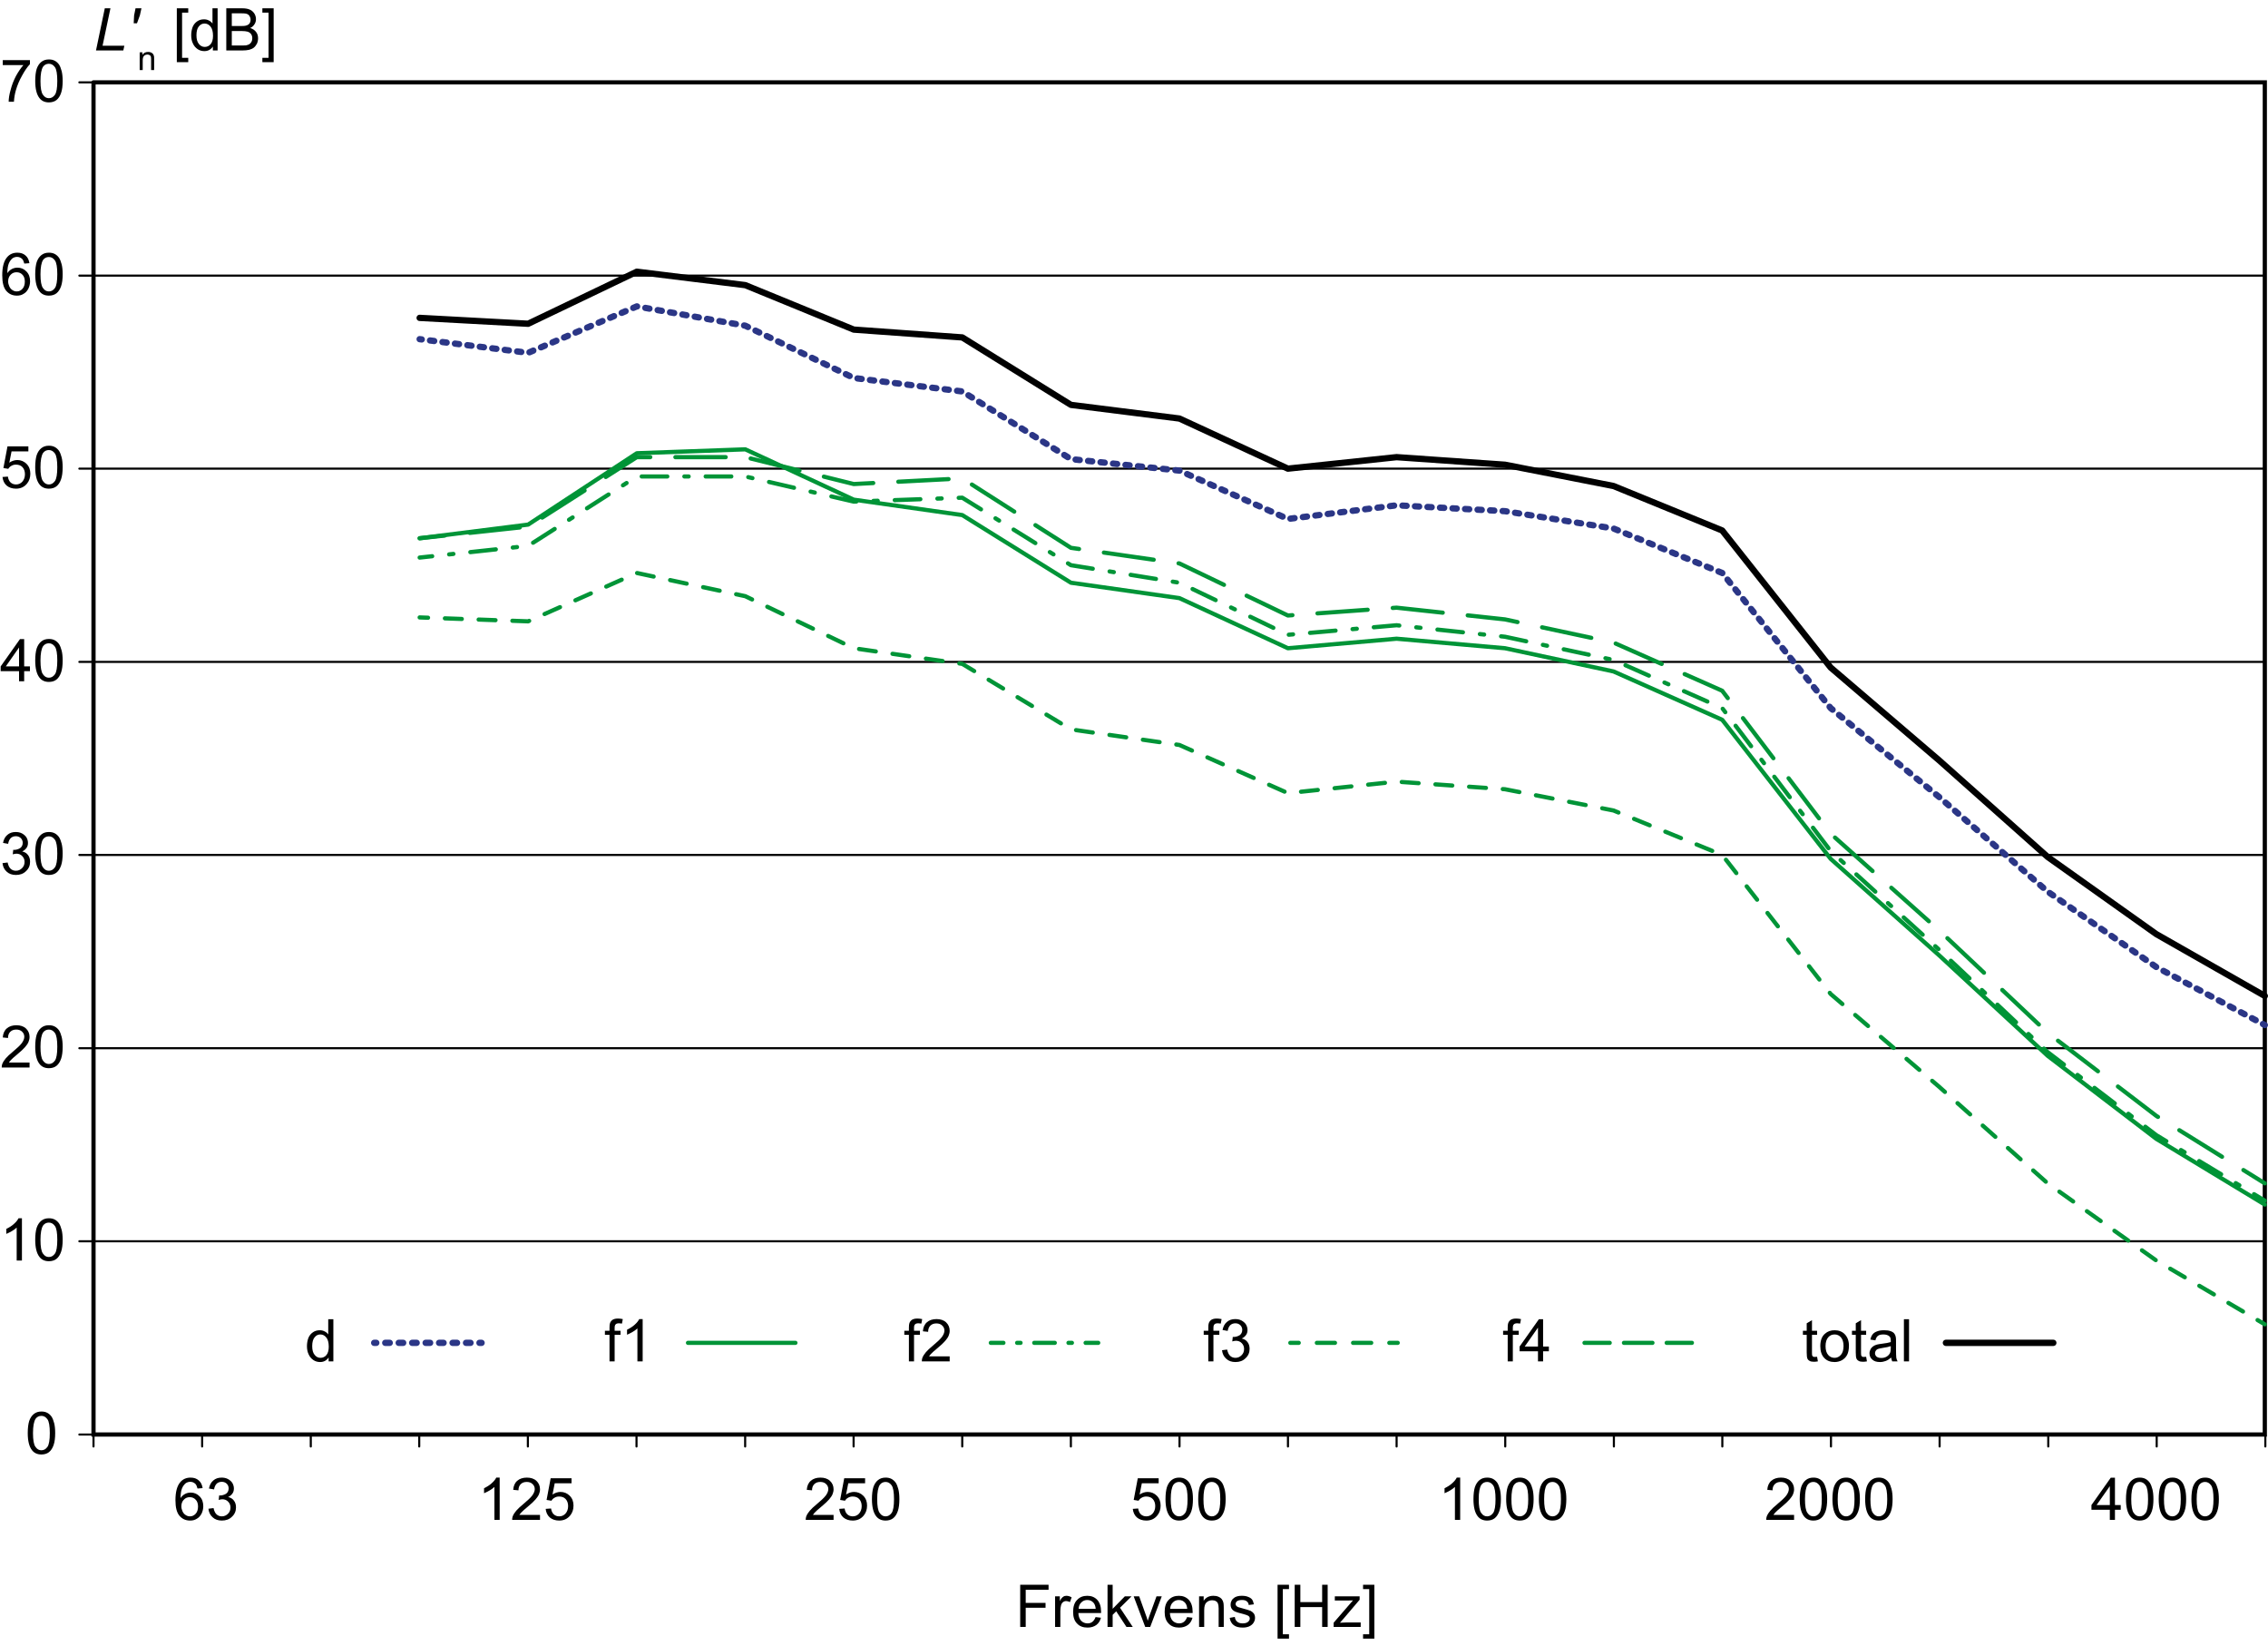 <?xml version="1.0" encoding="UTF-8"?>
<svg xmlns="http://www.w3.org/2000/svg" xmlns:xlink="http://www.w3.org/1999/xlink" width="269.84pt" height="195.8pt" viewBox="0 0 269.84 195.8" version="1.1">
<defs>
<g>
<symbol overflow="visible" id="glyph0-0">
<path style="stroke:none;" d="M 4.375 0 L 4.375 -4.375 L 0.875 -4.375 L 0.875 0 Z M 0.984 -4.266 L 4.266 -4.266 L 4.266 -0.109 L 0.984 -0.109 Z M 0.984 -4.266 "/>
</symbol>
<symbol overflow="visible" id="glyph0-1">
<path style="stroke:none;" d="M 0.797 -0.438 C 1.062 -0.094 1.438 0.078 1.922 0.078 C 2.281 0.078 2.594 -0.016 2.828 -0.203 C 3.078 -0.406 3.25 -0.688 3.375 -1.047 C 3.5 -1.406 3.562 -1.891 3.562 -2.469 C 3.562 -2.969 3.516 -3.359 3.438 -3.656 C 3.359 -3.953 3.266 -4.203 3.141 -4.406 C 3 -4.609 2.828 -4.766 2.625 -4.875 C 2.422 -4.984 2.188 -5.031 1.922 -5.031 C 1.562 -5.031 1.266 -4.938 1.016 -4.734 C 0.781 -4.547 0.594 -4.266 0.469 -3.906 C 0.359 -3.547 0.297 -3.062 0.297 -2.469 C 0.297 -1.531 0.469 -0.859 0.797 -0.438 Z M 1.234 -4.172 C 1.406 -4.406 1.641 -4.516 1.922 -4.516 C 2.203 -4.516 2.438 -4.391 2.641 -4.109 C 2.828 -3.844 2.922 -3.297 2.922 -2.469 C 2.922 -1.641 2.828 -1.094 2.641 -0.828 C 2.438 -0.547 2.203 -0.422 1.922 -0.422 C 1.641 -0.422 1.406 -0.547 1.219 -0.828 C 1.016 -1.094 0.922 -1.641 0.922 -2.469 C 0.922 -3.297 1.031 -3.859 1.234 -4.172 Z M 1.234 -4.172 "/>
</symbol>
<symbol overflow="visible" id="glyph0-2">
<path style="stroke:none;" d="M 2.609 -5.031 L 2.203 -5.031 C 2.094 -4.812 1.922 -4.594 1.656 -4.359 C 1.406 -4.125 1.094 -3.938 0.75 -3.766 L 0.75 -3.172 C 0.938 -3.25 1.156 -3.359 1.406 -3.5 C 1.641 -3.641 1.844 -3.781 1.984 -3.922 L 1.984 0 L 2.609 0 Z M 2.609 -5.031 "/>
</symbol>
<symbol overflow="visible" id="glyph0-3">
<path style="stroke:none;" d="M 1.062 -0.594 C 1.125 -0.703 1.219 -0.812 1.328 -0.922 C 1.422 -1.031 1.672 -1.25 2.031 -1.547 C 2.484 -1.922 2.797 -2.219 2.984 -2.438 C 3.172 -2.656 3.312 -2.859 3.391 -3.047 C 3.469 -3.234 3.516 -3.438 3.516 -3.641 C 3.516 -4.031 3.375 -4.375 3.094 -4.641 C 2.812 -4.906 2.422 -5.031 1.953 -5.031 C 1.484 -5.031 1.094 -4.906 0.812 -4.656 C 0.531 -4.422 0.359 -4.047 0.328 -3.578 L 0.953 -3.516 C 0.953 -3.844 1.047 -4.078 1.219 -4.25 C 1.406 -4.438 1.641 -4.516 1.938 -4.516 C 2.219 -4.516 2.453 -4.438 2.625 -4.266 C 2.797 -4.109 2.891 -3.906 2.891 -3.656 C 2.891 -3.422 2.781 -3.172 2.594 -2.906 C 2.406 -2.656 2.031 -2.297 1.484 -1.844 C 1.141 -1.562 0.875 -1.312 0.688 -1.094 C 0.5 -0.875 0.359 -0.656 0.266 -0.422 C 0.219 -0.297 0.203 -0.141 0.203 0 L 3.516 0 L 3.516 -0.594 Z M 1.062 -0.594 "/>
</symbol>
<symbol overflow="visible" id="glyph0-4">
<path style="stroke:none;" d="M 0.797 -0.312 C 1.078 -0.047 1.453 0.078 1.891 0.078 C 2.375 0.078 2.781 -0.062 3.094 -0.375 C 3.422 -0.672 3.578 -1.047 3.578 -1.484 C 3.578 -1.812 3.5 -2.078 3.328 -2.297 C 3.172 -2.516 2.938 -2.656 2.641 -2.719 C 2.875 -2.828 3.031 -2.969 3.156 -3.141 C 3.281 -3.312 3.328 -3.516 3.328 -3.734 C 3.328 -3.969 3.266 -4.172 3.156 -4.375 C 3.031 -4.578 2.844 -4.734 2.625 -4.859 C 2.391 -4.984 2.141 -5.031 1.859 -5.031 C 1.469 -5.031 1.141 -4.922 0.875 -4.688 C 0.609 -4.469 0.438 -4.141 0.359 -3.734 L 0.969 -3.625 C 1.016 -3.922 1.125 -4.156 1.281 -4.312 C 1.438 -4.453 1.641 -4.531 1.891 -4.531 C 2.125 -4.531 2.312 -4.453 2.469 -4.312 C 2.625 -4.156 2.703 -3.969 2.703 -3.75 C 2.703 -3.469 2.594 -3.25 2.391 -3.109 C 2.172 -2.984 1.938 -2.906 1.688 -2.906 C 1.656 -2.906 1.609 -2.906 1.578 -2.922 L 1.516 -2.375 C 1.688 -2.422 1.828 -2.453 1.953 -2.453 C 2.219 -2.453 2.469 -2.359 2.641 -2.172 C 2.828 -1.984 2.922 -1.75 2.922 -1.484 C 2.922 -1.172 2.828 -0.938 2.625 -0.734 C 2.422 -0.531 2.188 -0.422 1.891 -0.422 C 1.641 -0.422 1.438 -0.5 1.266 -0.656 C 1.094 -0.812 0.984 -1.062 0.906 -1.406 L 0.297 -1.328 C 0.344 -0.906 0.5 -0.578 0.797 -0.312 Z M 0.797 -0.312 "/>
</symbol>
<symbol overflow="visible" id="glyph0-5">
<path style="stroke:none;" d="M 2.875 0 L 2.875 -1.203 L 3.562 -1.203 L 3.562 -1.766 L 2.875 -1.766 L 2.875 -5.016 L 2.375 -5.016 L 0.078 -1.766 L 0.078 -1.203 L 2.266 -1.203 L 2.266 0 Z M 0.688 -1.766 L 2.266 -4.016 L 2.266 -1.766 Z M 0.688 -1.766 "/>
</symbol>
<symbol overflow="visible" id="glyph0-6">
<path style="stroke:none;" d="M 0.781 -0.297 C 1.078 -0.047 1.453 0.078 1.906 0.078 C 2.453 0.078 2.891 -0.125 3.219 -0.531 C 3.484 -0.859 3.609 -1.25 3.609 -1.703 C 3.609 -2.172 3.469 -2.562 3.156 -2.875 C 2.859 -3.172 2.484 -3.328 2.062 -3.328 C 1.734 -3.328 1.406 -3.219 1.109 -3.016 L 1.375 -4.359 L 3.375 -4.359 L 3.375 -4.953 L 0.891 -4.953 L 0.406 -2.375 L 0.984 -2.281 C 1.078 -2.438 1.203 -2.562 1.359 -2.641 C 1.516 -2.734 1.688 -2.781 1.891 -2.781 C 2.219 -2.781 2.484 -2.688 2.672 -2.484 C 2.859 -2.281 2.969 -2 2.969 -1.641 C 2.969 -1.281 2.859 -0.984 2.656 -0.75 C 2.453 -0.531 2.203 -0.422 1.906 -0.422 C 1.656 -0.422 1.438 -0.5 1.266 -0.656 C 1.094 -0.812 0.984 -1.047 0.938 -1.359 L 0.297 -1.312 C 0.344 -0.891 0.5 -0.547 0.781 -0.297 Z M 0.781 -0.297 "/>
</symbol>
<symbol overflow="visible" id="glyph0-7">
<path style="stroke:none;" d="M 3.031 -4.703 C 2.781 -4.922 2.469 -5.031 2.062 -5.031 C 1.547 -5.031 1.125 -4.844 0.812 -4.453 C 0.453 -4.016 0.266 -3.312 0.266 -2.344 C 0.266 -1.484 0.422 -0.859 0.75 -0.484 C 1.078 -0.109 1.484 0.078 2.016 0.078 C 2.312 0.078 2.578 0.016 2.812 -0.141 C 3.047 -0.266 3.234 -0.484 3.375 -0.75 C 3.5 -1.016 3.578 -1.312 3.578 -1.625 C 3.578 -2.109 3.438 -2.5 3.141 -2.797 C 2.859 -3.094 2.5 -3.25 2.094 -3.25 C 1.859 -3.25 1.625 -3.203 1.422 -3.094 C 1.203 -2.984 1.016 -2.812 0.875 -2.594 C 0.875 -3.094 0.938 -3.484 1.047 -3.75 C 1.156 -4.016 1.312 -4.219 1.5 -4.375 C 1.656 -4.469 1.828 -4.531 2.031 -4.531 C 2.281 -4.531 2.484 -4.438 2.656 -4.266 C 2.75 -4.156 2.828 -3.984 2.891 -3.734 L 3.5 -3.781 C 3.438 -4.172 3.297 -4.484 3.031 -4.703 Z M 1.266 -2.406 C 1.453 -2.609 1.688 -2.703 1.969 -2.703 C 2.25 -2.703 2.484 -2.609 2.672 -2.406 C 2.859 -2.219 2.953 -1.938 2.953 -1.594 C 2.953 -1.234 2.859 -0.938 2.672 -0.734 C 2.484 -0.531 2.266 -0.422 2 -0.422 C 1.812 -0.422 1.641 -0.469 1.484 -0.578 C 1.328 -0.672 1.203 -0.812 1.109 -1.016 C 1.016 -1.219 0.969 -1.406 0.969 -1.625 C 0.969 -1.953 1.078 -2.219 1.266 -2.406 Z M 1.266 -2.406 "/>
</symbol>
<symbol overflow="visible" id="glyph0-8">
<path style="stroke:none;" d="M 2.781 -4.359 C 2.469 -4 2.172 -3.562 1.891 -3.047 C 1.625 -2.531 1.406 -1.984 1.266 -1.422 C 1.109 -0.875 1.031 -0.391 1.031 0 L 1.656 0 C 1.688 -0.5 1.766 -0.953 1.891 -1.375 C 2.062 -1.969 2.312 -2.562 2.625 -3.109 C 2.938 -3.688 3.25 -4.141 3.562 -4.469 L 3.562 -4.953 L 0.328 -4.953 L 0.328 -4.359 Z M 2.781 -4.359 "/>
</symbol>
<symbol overflow="visible" id="glyph0-9">
<path style="stroke:none;" d="M 1.234 0 L 1.234 -2.281 L 3.594 -2.281 L 3.594 -2.859 L 1.234 -2.859 L 1.234 -4.422 L 3.953 -4.422 L 3.953 -5.016 L 0.578 -5.016 L 0.578 0 Z M 1.234 0 "/>
</symbol>
<symbol overflow="visible" id="glyph0-10">
<path style="stroke:none;" d="M 1.078 0 L 1.078 -1.891 C 1.078 -2.156 1.109 -2.391 1.172 -2.625 C 1.219 -2.766 1.297 -2.875 1.406 -2.953 C 1.5 -3.031 1.625 -3.078 1.766 -3.078 C 1.906 -3.078 2.062 -3.031 2.219 -2.953 L 2.422 -3.516 C 2.219 -3.641 2 -3.703 1.797 -3.703 C 1.656 -3.703 1.516 -3.672 1.406 -3.578 C 1.281 -3.5 1.141 -3.328 1.016 -3.078 L 1.016 -3.641 L 0.453 -3.641 L 0.453 0 Z M 1.078 0 "/>
</symbol>
<symbol overflow="visible" id="glyph0-11">
<path style="stroke:none;" d="M 2.562 -0.609 C 2.406 -0.484 2.219 -0.422 1.984 -0.422 C 1.688 -0.422 1.422 -0.531 1.219 -0.734 C 1.016 -0.953 0.906 -1.266 0.891 -1.656 L 3.594 -1.656 C 3.594 -1.734 3.594 -1.781 3.594 -1.812 C 3.594 -2.422 3.438 -2.891 3.141 -3.219 C 2.828 -3.547 2.438 -3.703 1.953 -3.703 C 1.453 -3.703 1.047 -3.547 0.734 -3.203 C 0.406 -2.875 0.266 -2.391 0.266 -1.781 C 0.266 -1.203 0.406 -0.734 0.734 -0.406 C 1.031 -0.078 1.453 0.078 1.984 0.078 C 2.406 0.078 2.75 -0.031 3.031 -0.234 C 3.297 -0.438 3.484 -0.719 3.578 -1.094 L 2.938 -1.172 C 2.844 -0.922 2.719 -0.734 2.562 -0.609 Z M 1.25 -2.922 C 1.438 -3.109 1.672 -3.203 1.953 -3.203 C 2.266 -3.203 2.516 -3.094 2.719 -2.844 C 2.844 -2.688 2.922 -2.469 2.953 -2.156 L 0.922 -2.156 C 0.938 -2.484 1.047 -2.734 1.25 -2.922 Z M 1.25 -2.922 "/>
</symbol>
<symbol overflow="visible" id="glyph0-12">
<path style="stroke:none;" d="M 1.078 0 L 1.078 -1.438 L 1.5 -1.859 L 2.719 0 L 3.469 0 L 1.953 -2.281 L 3.328 -3.641 L 2.531 -3.641 L 1.078 -2.156 L 1.078 -5.016 L 0.469 -5.016 L 0.469 0 Z M 1.078 0 "/>
</symbol>
<symbol overflow="visible" id="glyph0-13">
<path style="stroke:none;" d="M 2.047 0 L 3.422 -3.641 L 2.797 -3.641 L 1.984 -1.406 C 1.891 -1.141 1.812 -0.922 1.75 -0.734 C 1.688 -0.984 1.609 -1.219 1.516 -1.453 L 0.734 -3.641 L 0.078 -3.641 L 1.453 0 Z M 2.047 0 "/>
</symbol>
<symbol overflow="visible" id="glyph0-14">
<path style="stroke:none;" d="M 1.078 0 L 1.078 -1.984 C 1.078 -2.453 1.172 -2.766 1.359 -2.922 C 1.547 -3.094 1.781 -3.172 2.031 -3.172 C 2.203 -3.172 2.344 -3.141 2.469 -3.062 C 2.594 -3 2.672 -2.891 2.719 -2.766 C 2.766 -2.641 2.797 -2.453 2.797 -2.203 L 2.797 0 L 3.406 0 L 3.406 -2.234 C 3.406 -2.516 3.391 -2.719 3.375 -2.828 C 3.344 -3 3.281 -3.156 3.188 -3.281 C 3.094 -3.406 2.953 -3.516 2.766 -3.594 C 2.594 -3.672 2.391 -3.703 2.172 -3.703 C 1.672 -3.703 1.281 -3.516 1.016 -3.109 L 1.016 -3.641 L 0.469 -3.641 L 0.469 0 Z M 1.078 0 "/>
</symbol>
<symbol overflow="visible" id="glyph0-15">
<path style="stroke:none;" d="M 0.688 -0.219 C 0.938 -0.016 1.297 0.078 1.766 0.078 C 2.062 0.078 2.312 0.031 2.531 -0.062 C 2.766 -0.172 2.938 -0.312 3.047 -0.484 C 3.172 -0.672 3.234 -0.859 3.234 -1.078 C 3.234 -1.281 3.188 -1.453 3.094 -1.594 C 2.984 -1.734 2.844 -1.844 2.688 -1.922 C 2.5 -1.984 2.203 -2.094 1.766 -2.203 C 1.469 -2.281 1.281 -2.344 1.219 -2.359 C 1.125 -2.406 1.047 -2.453 1 -2.516 C 0.938 -2.594 0.922 -2.656 0.922 -2.734 C 0.922 -2.859 0.984 -2.969 1.094 -3.062 C 1.219 -3.156 1.422 -3.203 1.703 -3.203 C 1.938 -3.203 2.125 -3.156 2.25 -3.047 C 2.391 -2.938 2.469 -2.797 2.484 -2.609 L 3.094 -2.688 C 3.047 -2.922 2.984 -3.109 2.891 -3.25 C 2.781 -3.391 2.625 -3.5 2.406 -3.578 C 2.188 -3.672 1.938 -3.703 1.656 -3.703 C 1.469 -3.703 1.281 -3.688 1.125 -3.641 C 0.953 -3.594 0.828 -3.531 0.734 -3.453 C 0.609 -3.359 0.5 -3.25 0.438 -3.109 C 0.359 -2.969 0.328 -2.828 0.328 -2.672 C 0.328 -2.484 0.359 -2.328 0.453 -2.172 C 0.547 -2.031 0.672 -1.922 0.859 -1.828 C 1.031 -1.75 1.344 -1.656 1.797 -1.547 C 2.125 -1.453 2.328 -1.391 2.422 -1.328 C 2.547 -1.25 2.609 -1.141 2.609 -1 C 2.609 -0.844 2.531 -0.719 2.406 -0.609 C 2.266 -0.484 2.047 -0.422 1.766 -0.422 C 1.484 -0.422 1.266 -0.484 1.109 -0.625 C 0.953 -0.75 0.859 -0.938 0.828 -1.188 L 0.219 -1.078 C 0.281 -0.703 0.438 -0.406 0.688 -0.219 Z M 0.688 -0.219 "/>
</symbol>
<symbol overflow="visible" id="glyph0-16">
<path style="stroke:none;" d=""/>
</symbol>
<symbol overflow="visible" id="glyph0-17">
<path style="stroke:none;" d="M 1.828 1.391 L 1.828 0.875 L 1.094 0.875 L 1.094 -4.5 L 1.828 -4.5 L 1.828 -5.016 L 0.469 -5.016 L 0.469 1.391 Z M 1.828 1.391 "/>
</symbol>
<symbol overflow="visible" id="glyph0-18">
<path style="stroke:none;" d="M 1.234 0 L 1.234 -2.359 L 3.828 -2.359 L 3.828 0 L 4.484 0 L 4.484 -5.016 L 3.828 -5.016 L 3.828 -2.953 L 1.234 -2.953 L 1.234 -5.016 L 0.562 -5.016 L 0.562 0 Z M 1.234 0 "/>
</symbol>
<symbol overflow="visible" id="glyph0-19">
<path style="stroke:none;" d="M 3.359 0 L 3.359 -0.531 L 1.672 -0.531 C 1.422 -0.531 1.172 -0.516 0.891 -0.5 L 1.266 -0.922 L 3.234 -3.234 L 3.234 -3.641 L 0.281 -3.641 L 0.281 -3.141 L 1.75 -3.141 C 1.953 -3.141 2.172 -3.141 2.438 -3.156 L 0.141 -0.5 L 0.141 0 Z M 3.359 0 "/>
</symbol>
<symbol overflow="visible" id="glyph0-20">
<path style="stroke:none;" d="M 1.484 -5.016 L 0.141 -5.016 L 0.141 -4.5 L 0.875 -4.5 L 0.875 0.875 L 0.141 0.875 L 0.141 1.391 L 1.484 1.391 Z M 1.484 -5.016 "/>
</symbol>
<symbol overflow="visible" id="glyph0-21">
<path style="stroke:none;" d="M 3.375 0 L 3.375 -5.016 L 2.766 -5.016 L 2.766 -3.203 C 2.656 -3.359 2.516 -3.484 2.344 -3.562 C 2.172 -3.656 1.984 -3.703 1.766 -3.703 C 1.469 -3.703 1.203 -3.641 0.953 -3.469 C 0.719 -3.312 0.531 -3.094 0.406 -2.797 C 0.297 -2.5 0.234 -2.172 0.234 -1.812 C 0.234 -1.438 0.297 -1.109 0.438 -0.828 C 0.562 -0.547 0.75 -0.328 1 -0.156 C 1.234 0 1.5 0.078 1.797 0.078 C 2.234 0.078 2.578 -0.109 2.812 -0.469 L 2.812 0 Z M 1.141 -2.859 C 1.328 -3.094 1.547 -3.203 1.828 -3.203 C 2.109 -3.203 2.344 -3.078 2.531 -2.844 C 2.719 -2.625 2.828 -2.25 2.828 -1.75 C 2.828 -1.312 2.734 -0.969 2.547 -0.75 C 2.359 -0.531 2.125 -0.422 1.844 -0.422 C 1.578 -0.422 1.344 -0.531 1.156 -0.766 C 0.953 -1 0.859 -1.344 0.859 -1.812 C 0.859 -2.281 0.953 -2.641 1.141 -2.859 Z M 1.141 -2.859 "/>
</symbol>
<symbol overflow="visible" id="glyph0-22">
<path style="stroke:none;" d="M 2.422 0 C 2.75 0 3.016 -0.031 3.234 -0.078 C 3.453 -0.141 3.641 -0.219 3.781 -0.328 C 3.922 -0.438 4.047 -0.594 4.156 -0.797 C 4.25 -1 4.297 -1.219 4.297 -1.453 C 4.297 -1.75 4.219 -2 4.047 -2.219 C 3.891 -2.422 3.656 -2.578 3.359 -2.672 C 3.594 -2.781 3.766 -2.938 3.875 -3.125 C 4 -3.312 4.047 -3.516 4.047 -3.734 C 4.047 -3.969 3.984 -4.172 3.859 -4.391 C 3.719 -4.594 3.547 -4.766 3.312 -4.859 C 3.078 -4.969 2.766 -5.016 2.391 -5.016 L 0.516 -5.016 L 0.516 0 Z M 1.172 -4.422 L 2.172 -4.422 C 2.547 -4.422 2.797 -4.406 2.938 -4.359 C 3.094 -4.312 3.203 -4.219 3.281 -4.094 C 3.359 -3.969 3.406 -3.828 3.406 -3.656 C 3.406 -3.484 3.359 -3.328 3.281 -3.219 C 3.188 -3.094 3.062 -3.016 2.891 -2.969 C 2.766 -2.922 2.562 -2.906 2.266 -2.906 L 1.172 -2.906 Z M 1.172 -2.312 L 2.344 -2.312 C 2.656 -2.312 2.891 -2.281 3.062 -2.234 C 3.234 -2.172 3.375 -2.078 3.469 -1.938 C 3.562 -1.812 3.609 -1.641 3.609 -1.453 C 3.609 -1.297 3.578 -1.141 3.516 -1.031 C 3.438 -0.906 3.359 -0.812 3.266 -0.75 C 3.156 -0.688 3.031 -0.641 2.875 -0.609 C 2.797 -0.594 2.641 -0.594 2.422 -0.594 L 1.172 -0.594 Z M 1.172 -2.312 "/>
</symbol>
<symbol overflow="visible" id="glyph1-0">
<path style="stroke:none;" d="M 4.375 0 L 4.375 -4.375 L 0.875 -4.375 L 0.875 0 Z M 0.984 -4.266 L 4.266 -4.266 L 4.266 -0.109 L 0.984 -0.109 Z M 0.984 -4.266 "/>
</symbol>
<symbol overflow="visible" id="glyph1-1">
<path style="stroke:none;" d="M 3.547 0 L 3.672 -0.562 L 1.078 -0.562 L 2.016 -5.016 L 1.344 -5.016 L 0.297 0 Z M 3.547 0 "/>
</symbol>
<symbol overflow="visible" id="glyph1-2">
<path style="stroke:none;" d="M 1.281 -3.234 L 1.625 -4.172 L 1.812 -5.016 L 1.109 -5.016 L 0.938 -4.172 L 0.891 -3.234 Z M 1.281 -3.234 "/>
</symbol>
<symbol overflow="visible" id="glyph2-0">
<path style="stroke:none;" d="M 2.547 0 L 2.547 -2.547 L 0.516 -2.547 L 0.516 0 Z M 0.578 -2.484 L 2.484 -2.484 L 2.484 -0.062 L 0.578 -0.062 Z M 0.578 -2.484 "/>
</symbol>
<symbol overflow="visible" id="glyph2-1">
<path style="stroke:none;" d="M 0.625 0 L 0.625 -1.156 C 0.625 -1.422 0.688 -1.609 0.797 -1.703 C 0.906 -1.797 1.031 -1.844 1.188 -1.844 C 1.281 -1.844 1.359 -1.828 1.438 -1.781 C 1.516 -1.75 1.562 -1.688 1.594 -1.609 C 1.609 -1.547 1.625 -1.438 1.625 -1.281 L 1.625 0 L 1.984 0 L 1.984 -1.297 C 1.984 -1.469 1.984 -1.578 1.969 -1.641 C 1.938 -1.75 1.906 -1.844 1.859 -1.906 C 1.797 -1.984 1.719 -2.047 1.609 -2.094 C 1.516 -2.141 1.391 -2.156 1.266 -2.156 C 0.969 -2.156 0.75 -2.047 0.594 -1.812 L 0.594 -2.109 L 0.266 -2.109 L 0.266 0 Z M 0.625 0 "/>
</symbol>
<symbol overflow="visible" id="glyph3-0">
<path style="stroke:none;" d="M 4.375 0 L 4.375 -4.375 L 0.875 -4.375 L 0.875 0 Z M 0.984 -4.266 L 4.266 -4.266 L 4.266 -0.109 L 0.984 -0.109 Z M 0.984 -4.266 "/>
</symbol>
<symbol overflow="visible" id="glyph3-1">
<path style="stroke:none;" d="M 3.375 0 L 3.375 -5.016 L 2.766 -5.016 L 2.766 -3.203 C 2.656 -3.359 2.516 -3.484 2.344 -3.562 C 2.172 -3.656 1.984 -3.703 1.766 -3.703 C 1.469 -3.703 1.203 -3.641 0.953 -3.469 C 0.719 -3.312 0.531 -3.094 0.406 -2.797 C 0.297 -2.5 0.234 -2.172 0.234 -1.812 C 0.234 -1.438 0.297 -1.109 0.438 -0.828 C 0.562 -0.547 0.75 -0.328 1 -0.156 C 1.234 0 1.5 0.078 1.797 0.078 C 2.234 0.078 2.578 -0.109 2.812 -0.469 L 2.812 0 Z M 1.141 -2.859 C 1.328 -3.094 1.547 -3.203 1.828 -3.203 C 2.109 -3.203 2.344 -3.078 2.531 -2.844 C 2.719 -2.625 2.828 -2.25 2.828 -1.75 C 2.828 -1.312 2.734 -0.969 2.547 -0.75 C 2.359 -0.531 2.125 -0.422 1.844 -0.422 C 1.578 -0.422 1.344 -0.531 1.156 -0.766 C 0.953 -1 0.859 -1.344 0.859 -1.812 C 0.859 -2.281 0.953 -2.641 1.141 -2.859 Z M 1.141 -2.859 "/>
</symbol>
<symbol overflow="visible" id="glyph3-2">
<path style="stroke:none;" d=""/>
</symbol>
<symbol overflow="visible" id="glyph3-3">
<path style="stroke:none;" d="M 1.219 0 L 1.219 -3.156 L 1.922 -3.156 L 1.922 -3.641 L 1.219 -3.641 L 1.219 -3.969 C 1.219 -4.188 1.25 -4.328 1.344 -4.406 C 1.406 -4.484 1.547 -4.531 1.734 -4.531 C 1.844 -4.531 1.969 -4.516 2.094 -4.5 L 2.188 -5.031 C 1.969 -5.078 1.781 -5.094 1.609 -5.094 C 1.344 -5.094 1.141 -5.047 0.984 -4.953 C 0.828 -4.844 0.734 -4.719 0.672 -4.562 C 0.625 -4.438 0.609 -4.266 0.609 -4.016 L 0.609 -3.641 L 0.062 -3.641 L 0.062 -3.156 L 0.609 -3.156 L 0.609 0 Z M 1.219 0 "/>
</symbol>
<symbol overflow="visible" id="glyph3-4">
<path style="stroke:none;" d="M 2.609 -5.031 L 2.203 -5.031 C 2.094 -4.812 1.922 -4.594 1.656 -4.359 C 1.406 -4.125 1.094 -3.938 0.75 -3.766 L 0.75 -3.172 C 0.938 -3.25 1.156 -3.359 1.406 -3.5 C 1.641 -3.641 1.844 -3.781 1.984 -3.922 L 1.984 0 L 2.609 0 Z M 2.609 -5.031 "/>
</symbol>
<symbol overflow="visible" id="glyph3-5">
<path style="stroke:none;" d="M 1.062 -0.594 C 1.125 -0.703 1.219 -0.812 1.328 -0.922 C 1.422 -1.031 1.672 -1.25 2.031 -1.547 C 2.484 -1.922 2.797 -2.219 2.984 -2.438 C 3.172 -2.656 3.312 -2.859 3.391 -3.047 C 3.469 -3.234 3.516 -3.438 3.516 -3.641 C 3.516 -4.031 3.375 -4.375 3.094 -4.641 C 2.812 -4.906 2.422 -5.031 1.953 -5.031 C 1.484 -5.031 1.094 -4.906 0.812 -4.656 C 0.531 -4.422 0.359 -4.047 0.328 -3.578 L 0.953 -3.516 C 0.953 -3.844 1.047 -4.078 1.219 -4.25 C 1.406 -4.438 1.641 -4.516 1.938 -4.516 C 2.219 -4.516 2.453 -4.438 2.625 -4.266 C 2.797 -4.109 2.891 -3.906 2.891 -3.656 C 2.891 -3.422 2.781 -3.172 2.594 -2.906 C 2.406 -2.656 2.031 -2.297 1.484 -1.844 C 1.141 -1.562 0.875 -1.312 0.688 -1.094 C 0.5 -0.875 0.359 -0.656 0.266 -0.422 C 0.219 -0.297 0.203 -0.141 0.203 0 L 3.516 0 L 3.516 -0.594 Z M 1.062 -0.594 "/>
</symbol>
<symbol overflow="visible" id="glyph3-6">
<path style="stroke:none;" d="M 0.797 -0.312 C 1.078 -0.047 1.453 0.078 1.891 0.078 C 2.375 0.078 2.781 -0.062 3.094 -0.375 C 3.422 -0.672 3.578 -1.047 3.578 -1.484 C 3.578 -1.812 3.5 -2.078 3.328 -2.297 C 3.172 -2.516 2.938 -2.656 2.641 -2.719 C 2.875 -2.828 3.031 -2.969 3.156 -3.141 C 3.281 -3.312 3.328 -3.516 3.328 -3.734 C 3.328 -3.969 3.266 -4.172 3.156 -4.375 C 3.031 -4.578 2.844 -4.734 2.625 -4.859 C 2.391 -4.984 2.141 -5.031 1.859 -5.031 C 1.469 -5.031 1.141 -4.922 0.875 -4.688 C 0.609 -4.469 0.438 -4.141 0.359 -3.734 L 0.969 -3.625 C 1.016 -3.922 1.125 -4.156 1.281 -4.312 C 1.438 -4.453 1.641 -4.531 1.891 -4.531 C 2.125 -4.531 2.312 -4.453 2.469 -4.312 C 2.625 -4.156 2.703 -3.969 2.703 -3.75 C 2.703 -3.469 2.594 -3.25 2.391 -3.109 C 2.172 -2.984 1.938 -2.906 1.688 -2.906 C 1.656 -2.906 1.609 -2.906 1.578 -2.922 L 1.516 -2.375 C 1.688 -2.422 1.828 -2.453 1.953 -2.453 C 2.219 -2.453 2.469 -2.359 2.641 -2.172 C 2.828 -1.984 2.922 -1.75 2.922 -1.484 C 2.922 -1.172 2.828 -0.938 2.625 -0.734 C 2.422 -0.531 2.188 -0.422 1.891 -0.422 C 1.641 -0.422 1.438 -0.5 1.266 -0.656 C 1.094 -0.812 0.984 -1.062 0.906 -1.406 L 0.297 -1.328 C 0.344 -0.906 0.5 -0.578 0.797 -0.312 Z M 0.797 -0.312 "/>
</symbol>
<symbol overflow="visible" id="glyph3-7">
<path style="stroke:none;" d="M 2.875 0 L 2.875 -1.203 L 3.562 -1.203 L 3.562 -1.766 L 2.875 -1.766 L 2.875 -5.016 L 2.375 -5.016 L 0.078 -1.766 L 0.078 -1.203 L 2.266 -1.203 L 2.266 0 Z M 0.688 -1.766 L 2.266 -4.016 L 2.266 -1.766 Z M 0.688 -1.766 "/>
</symbol>
<symbol overflow="visible" id="glyph3-8">
<path style="stroke:none;" d="M 1.531 -0.531 C 1.438 -0.531 1.375 -0.531 1.328 -0.562 C 1.281 -0.609 1.234 -0.641 1.219 -0.688 C 1.203 -0.734 1.188 -0.859 1.188 -1.031 L 1.188 -3.156 L 1.797 -3.156 L 1.797 -3.641 L 1.188 -3.641 L 1.188 -4.906 L 0.562 -4.531 L 0.562 -3.641 L 0.109 -3.641 L 0.109 -3.156 L 0.562 -3.156 L 0.562 -1.062 C 0.562 -0.688 0.594 -0.453 0.641 -0.344 C 0.688 -0.219 0.781 -0.125 0.906 -0.062 C 1.016 0.016 1.203 0.047 1.422 0.047 C 1.547 0.047 1.703 0.031 1.891 0 L 1.797 -0.547 C 1.688 -0.531 1.594 -0.531 1.531 -0.531 Z M 1.531 -0.531 "/>
</symbol>
<symbol overflow="visible" id="glyph3-9">
<path style="stroke:none;" d="M 0.703 -0.406 C 1.016 -0.078 1.422 0.078 1.938 0.078 C 2.25 0.078 2.547 0 2.812 -0.141 C 3.078 -0.297 3.281 -0.5 3.422 -0.766 C 3.562 -1.031 3.641 -1.406 3.641 -1.875 C 3.641 -2.438 3.469 -2.891 3.156 -3.219 C 2.844 -3.547 2.438 -3.703 1.938 -3.703 C 1.484 -3.703 1.109 -3.578 0.797 -3.297 C 0.422 -2.984 0.234 -2.484 0.234 -1.812 C 0.234 -1.203 0.391 -0.734 0.703 -0.406 Z M 1.172 -2.859 C 1.375 -3.094 1.625 -3.203 1.938 -3.203 C 2.234 -3.203 2.484 -3.094 2.688 -2.859 C 2.891 -2.625 3 -2.281 3 -1.828 C 3 -1.359 2.891 -1.016 2.688 -0.781 C 2.484 -0.547 2.234 -0.422 1.938 -0.422 C 1.625 -0.422 1.375 -0.531 1.172 -0.766 C 0.969 -1 0.859 -1.344 0.859 -1.812 C 0.859 -2.281 0.969 -2.625 1.172 -2.859 Z M 1.172 -2.859 "/>
</symbol>
<symbol overflow="visible" id="glyph3-10">
<path style="stroke:none;" d="M 2.953 0 L 3.594 0 C 3.516 -0.141 3.469 -0.281 3.438 -0.438 C 3.422 -0.594 3.406 -0.953 3.406 -1.516 L 3.406 -2.344 C 3.406 -2.609 3.406 -2.797 3.375 -2.906 C 3.344 -3.078 3.281 -3.219 3.188 -3.328 C 3.094 -3.438 2.953 -3.531 2.766 -3.594 C 2.562 -3.672 2.312 -3.703 2 -3.703 C 1.688 -3.703 1.406 -3.672 1.172 -3.578 C 0.938 -3.5 0.75 -3.375 0.625 -3.219 C 0.5 -3.062 0.406 -2.844 0.359 -2.594 L 0.953 -2.5 C 1.016 -2.766 1.125 -2.953 1.266 -3.047 C 1.406 -3.156 1.609 -3.203 1.906 -3.203 C 2.219 -3.203 2.453 -3.125 2.609 -2.984 C 2.734 -2.891 2.781 -2.719 2.781 -2.469 C 2.781 -2.438 2.781 -2.391 2.781 -2.297 C 2.547 -2.219 2.188 -2.156 1.688 -2.094 C 1.438 -2.062 1.266 -2.031 1.141 -2 C 0.969 -1.953 0.828 -1.891 0.688 -1.797 C 0.562 -1.703 0.453 -1.594 0.375 -1.438 C 0.297 -1.297 0.25 -1.141 0.25 -0.953 C 0.25 -0.656 0.359 -0.406 0.578 -0.219 C 0.797 -0.016 1.094 0.078 1.5 0.078 C 1.734 0.078 1.969 0.031 2.172 -0.047 C 2.391 -0.125 2.609 -0.266 2.828 -0.453 C 2.859 -0.281 2.891 -0.141 2.953 0 Z M 2.781 -1.594 C 2.781 -1.328 2.75 -1.125 2.688 -0.984 C 2.594 -0.812 2.469 -0.672 2.281 -0.562 C 2.094 -0.453 1.891 -0.406 1.641 -0.406 C 1.406 -0.406 1.219 -0.469 1.094 -0.562 C 0.969 -0.672 0.906 -0.812 0.906 -0.984 C 0.906 -1.078 0.938 -1.188 1 -1.266 C 1.047 -1.359 1.141 -1.422 1.234 -1.469 C 1.344 -1.516 1.531 -1.547 1.781 -1.594 C 2.219 -1.656 2.562 -1.734 2.781 -1.812 Z M 2.781 -1.594 "/>
</symbol>
<symbol overflow="visible" id="glyph3-11">
<path style="stroke:none;" d="M 1.062 0 L 1.062 -5.016 L 0.453 -5.016 L 0.453 0 Z M 1.062 0 "/>
</symbol>
</g>
<clipPath id="clip1">
  <path d="M 11 147 L 269.84 147 L 269.84 148 L 11 148 Z M 11 147 "/>
</clipPath>
<clipPath id="clip2">
  <path d="M 11 124 L 269.84 124 L 269.84 125 L 11 125 Z M 11 124 "/>
</clipPath>
<clipPath id="clip3">
  <path d="M 11 101 L 269.84 101 L 269.84 102 L 11 102 Z M 11 101 "/>
</clipPath>
<clipPath id="clip4">
  <path d="M 11 78 L 269.84 78 L 269.84 79 L 11 79 Z M 11 78 "/>
</clipPath>
<clipPath id="clip5">
  <path d="M 11 55 L 269.84 55 L 269.84 56 L 11 56 Z M 11 55 "/>
</clipPath>
<clipPath id="clip6">
  <path d="M 11 32 L 269.84 32 L 269.84 33 L 11 33 Z M 11 32 "/>
</clipPath>
<clipPath id="clip7">
  <path d="M 10 9 L 269.84 9 L 269.84 171 L 10 171 Z M 10 9 "/>
</clipPath>
<clipPath id="clip8">
  <path d="M 52 36 L 269.84 36 L 269.84 122 L 52 122 Z M 52 36 "/>
</clipPath>
<clipPath id="clip9">
  <path d="M 268 121 L 269.84 121 L 269.84 123 L 268 123 Z M 268 121 "/>
</clipPath>
<clipPath id="clip10">
  <path d="M 49 53 L 269.84 53 L 269.84 144 L 49 144 Z M 49 53 "/>
</clipPath>
<clipPath id="clip11">
  <path d="M 267 141 L 269.84 141 L 269.84 144 L 267 144 Z M 267 141 "/>
</clipPath>
<clipPath id="clip12">
  <path d="M 268 156 L 269.84 156 L 269.84 158 L 268 158 Z M 268 156 "/>
</clipPath>
<clipPath id="clip13">
  <path d="M 266 138 L 269.84 138 L 269.84 142 L 266 142 Z M 266 138 "/>
</clipPath>
<clipPath id="clip14">
  <path d="M 49 31 L 269.84 31 L 269.84 119 L 49 119 Z M 49 31 "/>
</clipPath>
<clipPath id="clip15">
  <path d="M 269 170 L 269.84 170 L 269.84 173 L 269 173 Z M 269 170 "/>
</clipPath>
</defs>
<g id="surface1">
<g clip-path="url(#clip1)" clip-rule="nonzero">
<path style="fill:none;stroke-width:2.5;stroke-linecap:butt;stroke-linejoin:miter;stroke:rgb(0%,0%,0%);stroke-opacity:1;stroke-miterlimit:10;" d="M 111.25 481.477 L 2694.609 481.477 " transform="matrix(0.1,0,0,-0.1,0,195.8)"/>
</g>
<g clip-path="url(#clip2)" clip-rule="nonzero">
<path style="fill:none;stroke-width:2.5;stroke-linecap:butt;stroke-linejoin:miter;stroke:rgb(0%,0%,0%);stroke-opacity:1;stroke-miterlimit:10;" d="M 111.25 711.125 L 2694.609 711.125 " transform="matrix(0.1,0,0,-0.1,0,195.8)"/>
</g>
<g clip-path="url(#clip3)" clip-rule="nonzero">
<path style="fill:none;stroke-width:2.5;stroke-linecap:butt;stroke-linejoin:miter;stroke:rgb(0%,0%,0%);stroke-opacity:1;stroke-miterlimit:10;" d="M 111.25 941.008 L 2694.609 941.008 " transform="matrix(0.1,0,0,-0.1,0,195.8)"/>
</g>
<g clip-path="url(#clip4)" clip-rule="nonzero">
<path style="fill:none;stroke-width:2.5;stroke-linecap:butt;stroke-linejoin:miter;stroke:rgb(0%,0%,0%);stroke-opacity:1;stroke-miterlimit:10;" d="M 111.25 1170.656 L 2694.609 1170.656 " transform="matrix(0.1,0,0,-0.1,0,195.8)"/>
</g>
<g clip-path="url(#clip5)" clip-rule="nonzero">
<path style="fill:none;stroke-width:2.5;stroke-linecap:butt;stroke-linejoin:miter;stroke:rgb(0%,0%,0%);stroke-opacity:1;stroke-miterlimit:10;" d="M 111.25 1400.539 L 2694.609 1400.539 " transform="matrix(0.1,0,0,-0.1,0,195.8)"/>
</g>
<g clip-path="url(#clip6)" clip-rule="nonzero">
<path style="fill:none;stroke-width:2.5;stroke-linecap:butt;stroke-linejoin:miter;stroke:rgb(0%,0%,0%);stroke-opacity:1;stroke-miterlimit:10;" d="M 111.25 1630.148 L 2694.609 1630.148 " transform="matrix(0.1,0,0,-0.1,0,195.8)"/>
</g>
<g clip-path="url(#clip7)" clip-rule="nonzero">
<path style="fill:none;stroke-width:5;stroke-linecap:round;stroke-linejoin:miter;stroke:rgb(0%,0%,0%);stroke-opacity:1;stroke-miterlimit:10;" d="M 111.25 1860.031 L 111.25 251.594 L 2694.609 251.594 L 2694.609 1860.031 L 111.25 1860.031 " transform="matrix(0.1,0,0,-0.1,0,195.8)"/>
</g>
<path style="fill:none;stroke-width:2.5;stroke-linecap:round;stroke-linejoin:miter;stroke:rgb(0%,0%,0%);stroke-opacity:1;stroke-miterlimit:10;" d="M 94.414 251.594 L 111.25 251.594 " transform="matrix(0.1,0,0,-0.1,0,195.8)"/>
<path style="fill:none;stroke-width:2.5;stroke-linecap:round;stroke-linejoin:miter;stroke:rgb(0%,0%,0%);stroke-opacity:1;stroke-miterlimit:10;" d="M 94.414 481.477 L 111.25 481.477 " transform="matrix(0.1,0,0,-0.1,0,195.8)"/>
<path style="fill:none;stroke-width:2.5;stroke-linecap:round;stroke-linejoin:miter;stroke:rgb(0%,0%,0%);stroke-opacity:1;stroke-miterlimit:10;" d="M 94.414 711.125 L 111.25 711.125 " transform="matrix(0.1,0,0,-0.1,0,195.8)"/>
<path style="fill:none;stroke-width:2.5;stroke-linecap:round;stroke-linejoin:miter;stroke:rgb(0%,0%,0%);stroke-opacity:1;stroke-miterlimit:10;" d="M 94.414 941.008 L 111.25 941.008 " transform="matrix(0.1,0,0,-0.1,0,195.8)"/>
<path style="fill:none;stroke-width:2.5;stroke-linecap:round;stroke-linejoin:miter;stroke:rgb(0%,0%,0%);stroke-opacity:1;stroke-miterlimit:10;" d="M 94.414 1170.656 L 111.25 1170.656 " transform="matrix(0.1,0,0,-0.1,0,195.8)"/>
<path style="fill:none;stroke-width:2.5;stroke-linecap:round;stroke-linejoin:miter;stroke:rgb(0%,0%,0%);stroke-opacity:1;stroke-miterlimit:10;" d="M 94.414 1400.539 L 111.25 1400.539 " transform="matrix(0.1,0,0,-0.1,0,195.8)"/>
<path style="fill:none;stroke-width:2.5;stroke-linecap:round;stroke-linejoin:miter;stroke:rgb(0%,0%,0%);stroke-opacity:1;stroke-miterlimit:10;" d="M 94.414 1630.148 L 111.25 1630.148 " transform="matrix(0.1,0,0,-0.1,0,195.8)"/>
<path style="fill:none;stroke-width:2.5;stroke-linecap:round;stroke-linejoin:miter;stroke:rgb(0%,0%,0%);stroke-opacity:1;stroke-miterlimit:10;" d="M 94.414 1860.031 L 111.25 1860.031 " transform="matrix(0.1,0,0,-0.1,0,195.8)"/>
<path style="fill:none;stroke-width:7.5;stroke-linecap:round;stroke-linejoin:round;stroke:rgb(16.869%,21.167%,52.539%);stroke-opacity:1;stroke-miterlimit:4;" d="M 499.297 1554.562 L 501.758 1554.25 " transform="matrix(0.1,0,0,-0.1,0,195.8)"/>
<path style="fill:none;stroke-width:7.5;stroke-linecap:round;stroke-linejoin:round;stroke:rgb(16.869%,21.167%,52.539%);stroke-opacity:1;stroke-dasharray:4.973,9.946;stroke-miterlimit:4;" d="M 511.641 1553 L 521.484 1551.789 " transform="matrix(0.1,0,0,-0.1,0,195.8)"/>
<g clip-path="url(#clip8)" clip-rule="nonzero">
<path style="fill:none;stroke-width:7.5;stroke-linecap:round;stroke-linejoin:round;stroke:rgb(16.869%,21.167%,52.539%);stroke-opacity:1;stroke-dasharray:4.973,9.946,4.973,9.946;stroke-miterlimit:4;" d="M 526.445 1551.125 L 628.359 1538.312 L 757.656 1593.547 L 886.719 1570.578 L 1015.781 1508.391 L 1144.883 1492.375 L 1274.141 1411.906 L 1403.242 1398.195 L 1532.305 1340.695 L 1661.602 1356.945 L 1790.664 1349.953 L 1919.727 1329.328 L 2049.023 1276.438 L 2178.086 1115.695 L 2307.188 1009.914 L 2436.25 897.414 L 2565.547 807.648 L 2688.008 742.219 " transform="matrix(0.1,0,0,-0.1,0,195.8)"/>
</g>
<g clip-path="url(#clip9)" clip-rule="nonzero">
<path style="fill:none;stroke-width:7.5;stroke-linecap:round;stroke-linejoin:round;stroke:rgb(16.869%,21.167%,52.539%);stroke-opacity:1;stroke-miterlimit:4;" d="M 2692.383 739.914 L 2694.609 738.703 " transform="matrix(0.1,0,0,-0.1,0,195.8)"/>
</g>
<g clip-path="url(#clip10)" clip-rule="nonzero">
<path style="fill:none;stroke-width:5;stroke-linecap:round;stroke-linejoin:round;stroke:rgb(0%,58.006%,21.556%);stroke-opacity:1;stroke-miterlimit:10;" d="M 499.297 1317.727 L 628.359 1333.977 L 757.656 1418.859 L 886.719 1423.508 L 1015.781 1363.625 L 1144.883 1345.305 L 1274.141 1264.836 L 1403.242 1246.516 L 1532.305 1186.906 L 1661.602 1198.234 L 1790.664 1186.906 L 1919.727 1159.289 L 2049.023 1101.789 L 2178.086 936.359 L 2307.188 821.555 L 2436.25 702.102 L 2565.547 603.273 L 2694.609 525.109 " transform="matrix(0.1,0,0,-0.1,0,195.8)"/>
</g>
<path style="fill:none;stroke-width:5;stroke-linecap:round;stroke-linejoin:round;stroke:rgb(0%,58.006%,21.556%);stroke-opacity:1;stroke-miterlimit:4;" d="M 499.297 1294.758 L 514.18 1296.359 " transform="matrix(0.1,0,0,-0.1,0,195.8)"/>
<path style="fill:none;stroke-width:5;stroke-linecap:round;stroke-linejoin:round;stroke:rgb(0%,58.006%,21.556%);stroke-opacity:1;stroke-dasharray:5.075,20.302;stroke-miterlimit:4;" d="M 534.375 1298.547 L 549.531 1300.188 " transform="matrix(0.1,0,0,-0.1,0,195.8)"/>
<path style="fill:none;stroke-width:5;stroke-linecap:round;stroke-linejoin:round;stroke:rgb(0%,58.006%,21.556%);stroke-opacity:1;stroke-dasharray:30.453,20.302,5.075,20.302;stroke-miterlimit:4;" d="M 559.609 1301.242 L 628.359 1308.664 L 757.656 1391.242 L 886.719 1391.242 L 1015.781 1361.32 L 1144.883 1365.969 L 1274.141 1285.695 L 1403.242 1264.836 L 1532.305 1202.883 L 1661.602 1214.25 L 1790.664 1200.578 L 1919.727 1172.961 L 2049.023 1115.695 L 2178.086 945.656 L 2307.188 828.273 L 2436.25 706.477 L 2565.547 607.688 L 2673.086 542.766 " transform="matrix(0.1,0,0,-0.1,0,195.8)"/>
<g clip-path="url(#clip11)" clip-rule="nonzero">
<path style="fill:none;stroke-width:5;stroke-linecap:round;stroke-linejoin:round;stroke:rgb(0%,58.006%,21.556%);stroke-opacity:1;stroke-miterlimit:4;" d="M 2681.758 537.492 L 2694.609 529.758 " transform="matrix(0.1,0,0,-0.1,0,195.8)"/>
</g>
<path style="fill:none;stroke-width:5;stroke-linecap:round;stroke-linejoin:round;stroke:rgb(0%,58.006%,21.556%);stroke-opacity:1;stroke-miterlimit:4;" d="M 499.297 1223.547 L 509.258 1223.195 " transform="matrix(0.1,0,0,-0.1,0,195.8)"/>
<path style="fill:none;stroke-width:5;stroke-linecap:round;stroke-linejoin:round;stroke:rgb(0%,58.006%,21.556%);stroke-opacity:1;stroke-dasharray:20.082,20.082;stroke-miterlimit:4;" d="M 529.336 1222.453 L 628.359 1218.898 L 757.656 1276.438 L 886.719 1248.82 L 1015.781 1186.906 L 1144.883 1168.312 L 1274.141 1090.383 L 1403.242 1071.828 L 1532.305 1014.562 L 1661.602 1028.234 L 1790.664 1019.172 L 1919.727 993.898 L 2049.023 941.008 L 2178.086 775.617 L 2307.188 665.188 L 2436.25 550.383 L 2565.547 458.547 L 2677.344 392.844 " transform="matrix(0.1,0,0,-0.1,0,195.8)"/>
<g clip-path="url(#clip12)" clip-rule="nonzero">
<path style="fill:none;stroke-width:5;stroke-linecap:round;stroke-linejoin:round;stroke:rgb(0%,58.006%,21.556%);stroke-opacity:1;stroke-miterlimit:4;" d="M 2685.977 387.766 L 2694.609 382.688 " transform="matrix(0.1,0,0,-0.1,0,195.8)"/>
</g>
<path style="fill:none;stroke-width:5;stroke-linecap:round;stroke-linejoin:round;stroke:rgb(0%,58.006%,21.556%);stroke-opacity:1;stroke-miterlimit:4;" d="M 499.297 1317.727 L 529.102 1320.93 " transform="matrix(0.1,0,0,-0.1,0,195.8)"/>
<path style="fill:none;stroke-width:5;stroke-linecap:round;stroke-linejoin:round;stroke:rgb(0%,58.006%,21.556%);stroke-opacity:1;stroke-dasharray:59.827,29.913;stroke-miterlimit:4;" d="M 558.867 1324.133 L 628.359 1331.633 L 757.656 1414.211 L 886.719 1414.211 L 1015.781 1382.219 L 1144.883 1388.938 L 1274.141 1306.359 L 1403.242 1287.766 L 1532.305 1225.852 L 1661.602 1235.148 L 1790.664 1221.203 L 1919.727 1193.625 L 2049.023 1136.32 L 2178.086 966.281 L 2307.188 851.203 L 2436.25 729.445 L 2565.547 630.617 L 2656.445 574.094 " transform="matrix(0.1,0,0,-0.1,0,195.8)"/>
<g clip-path="url(#clip13)" clip-rule="nonzero">
<path style="fill:none;stroke-width:5;stroke-linecap:round;stroke-linejoin:round;stroke:rgb(0%,58.006%,21.556%);stroke-opacity:1;stroke-miterlimit:4;" d="M 2669.141 566.203 L 2694.609 550.383 " transform="matrix(0.1,0,0,-0.1,0,195.8)"/>
</g>
<g clip-path="url(#clip14)" clip-rule="nonzero">
<path style="fill:none;stroke-width:7.5;stroke-linecap:round;stroke-linejoin:round;stroke:rgb(0%,0%,0%);stroke-opacity:1;stroke-miterlimit:10;" d="M 499.297 1579.875 L 628.359 1572.883 L 757.656 1634.797 L 886.719 1618.82 L 1015.781 1565.93 L 1144.883 1556.633 L 1274.141 1476.398 L 1403.242 1460.148 L 1532.305 1400.539 L 1661.602 1414.211 L 1790.664 1405.188 L 1919.727 1379.875 L 2049.023 1326.984 L 2178.086 1163.938 L 2307.188 1053.508 L 2436.25 938.664 L 2565.547 846.828 L 2694.609 773.312 " transform="matrix(0.1,0,0,-0.1,0,195.8)"/>
</g>
<g style="fill:rgb(0%,0%,0%);fill-opacity:1;">
  <use xlink:href="#glyph0-1" x="3.004" y="172.936"/>
</g>
<g style="fill:rgb(0%,0%,0%);fill-opacity:1;">
  <use xlink:href="#glyph0-2" x="0.001" y="149.947"/>
</g>
<g style="fill:rgb(0%,0%,0%);fill-opacity:1;">
  <use xlink:href="#glyph0-1" x="3.894" y="149.947"/>
</g>
<g style="fill:rgb(0%,0%,0%);fill-opacity:1;">
  <use xlink:href="#glyph0-3" x="0.001" y="126.986"/>
</g>
<g style="fill:rgb(0%,0%,0%);fill-opacity:1;">
  <use xlink:href="#glyph0-1" x="3.894" y="126.986"/>
</g>
<g style="fill:rgb(0%,0%,0%);fill-opacity:1;">
  <use xlink:href="#glyph0-4" x="0" y="104"/>
</g>
<g style="fill:rgb(0%,0%,0%);fill-opacity:1;">
  <use xlink:href="#glyph0-1" x="3.893" y="104"/>
</g>
<g style="fill:rgb(0%,0%,0%);fill-opacity:1;">
  <use xlink:href="#glyph0-5" x="0.001" y="81.037"/>
</g>
<g style="fill:rgb(0%,0%,0%);fill-opacity:1;">
  <use xlink:href="#glyph0-1" x="3.894" y="81.037"/>
</g>
<g style="fill:rgb(0%,0%,0%);fill-opacity:1;">
  <use xlink:href="#glyph0-6" x="0" y="58.05"/>
</g>
<g style="fill:rgb(0%,0%,0%);fill-opacity:1;">
  <use xlink:href="#glyph0-1" x="3.893" y="58.05"/>
</g>
<g style="fill:rgb(0%,0%,0%);fill-opacity:1;">
  <use xlink:href="#glyph0-7" x="0.001" y="35.088"/>
</g>
<g style="fill:rgb(0%,0%,0%);fill-opacity:1;">
  <use xlink:href="#glyph0-1" x="3.894" y="35.088"/>
</g>
<g style="fill:rgb(0%,0%,0%);fill-opacity:1;">
  <use xlink:href="#glyph0-8" x="0.001" y="12.102"/>
</g>
<g style="fill:rgb(0%,0%,0%);fill-opacity:1;">
  <use xlink:href="#glyph0-1" x="3.894" y="12.102"/>
</g>
<g style="fill:rgb(0%,0%,0%);fill-opacity:1;">
  <use xlink:href="#glyph0-9" x="120.802" y="193.527"/>
  <use xlink:href="#glyph0-10" x="125.079" y="193.527"/>
  <use xlink:href="#glyph0-11" x="127.41" y="193.527"/>
  <use xlink:href="#glyph0-12" x="131.302" y="193.527"/>
  <use xlink:href="#glyph0-13" x="134.802" y="193.527"/>
  <use xlink:href="#glyph0-11" x="138.302" y="193.527"/>
  <use xlink:href="#glyph0-14" x="142.194" y="193.527"/>
  <use xlink:href="#glyph0-15" x="146.086" y="193.527"/>
  <use xlink:href="#glyph0-16" x="149.586" y="193.527"/>
  <use xlink:href="#glyph0-17" x="151.532" y="193.527"/>
  <use xlink:href="#glyph0-18" x="153.478" y="193.527"/>
  <use xlink:href="#glyph0-19" x="158.532" y="193.527"/>
  <use xlink:href="#glyph0-20" x="162.032" y="193.527"/>
</g>
<g style="fill:rgb(0%,0%,0%);fill-opacity:1;">
  <use xlink:href="#glyph1-1" x="11.124" y="6.003"/>
</g>
<g style="fill:rgb(0%,0%,0%);fill-opacity:1;">
  <use xlink:href="#glyph1-2" x="15.017" y="6.003"/>
</g>
<g style="fill:rgb(0%,0%,0%);fill-opacity:1;">
  <use xlink:href="#glyph2-1" x="16.354" y="8.334"/>
</g>
<g style="fill:rgb(0%,0%,0%);fill-opacity:1;">
  <use xlink:href="#glyph0-16" x="18.623" y="6.003"/>
  <use xlink:href="#glyph0-17" x="20.569" y="6.003"/>
  <use xlink:href="#glyph0-21" x="22.515" y="6.003"/>
  <use xlink:href="#glyph0-22" x="26.407" y="6.003"/>
  <use xlink:href="#glyph0-20" x="31.076" y="6.003"/>
</g>
<path style="fill:none;stroke-width:2.5;stroke-linecap:round;stroke-linejoin:miter;stroke:rgb(0%,0%,0%);stroke-opacity:1;stroke-miterlimit:10;" d="M 111.25 237.375 L 111.25 250.969 " transform="matrix(0.1,0,0,-0.1,0,195.8)"/>
<path style="fill:none;stroke-width:2.5;stroke-linecap:round;stroke-linejoin:miter;stroke:rgb(0%,0%,0%);stroke-opacity:1;stroke-miterlimit:10;" d="M 240.508 237.375 L 240.508 250.969 " transform="matrix(0.1,0,0,-0.1,0,195.8)"/>
<path style="fill:none;stroke-width:2.5;stroke-linecap:round;stroke-linejoin:miter;stroke:rgb(0%,0%,0%);stroke-opacity:1;stroke-miterlimit:10;" d="M 369.766 237.375 L 369.766 250.969 " transform="matrix(0.1,0,0,-0.1,0,195.8)"/>
<path style="fill:none;stroke-width:2.5;stroke-linecap:round;stroke-linejoin:miter;stroke:rgb(0%,0%,0%);stroke-opacity:1;stroke-miterlimit:10;" d="M 498.789 237.375 L 498.789 250.969 " transform="matrix(0.1,0,0,-0.1,0,195.8)"/>
<path style="fill:none;stroke-width:2.5;stroke-linecap:round;stroke-linejoin:miter;stroke:rgb(0%,0%,0%);stroke-opacity:1;stroke-miterlimit:10;" d="M 628.047 237.375 L 628.047 250.969 " transform="matrix(0.1,0,0,-0.1,0,195.8)"/>
<path style="fill:none;stroke-width:2.5;stroke-linecap:round;stroke-linejoin:miter;stroke:rgb(0%,0%,0%);stroke-opacity:1;stroke-miterlimit:10;" d="M 757.305 237.375 L 757.305 250.969 " transform="matrix(0.1,0,0,-0.1,0,195.8)"/>
<path style="fill:none;stroke-width:2.5;stroke-linecap:round;stroke-linejoin:miter;stroke:rgb(0%,0%,0%);stroke-opacity:1;stroke-miterlimit:10;" d="M 886.562 237.375 L 886.562 250.969 " transform="matrix(0.1,0,0,-0.1,0,195.8)"/>
<path style="fill:none;stroke-width:2.5;stroke-linecap:round;stroke-linejoin:miter;stroke:rgb(0%,0%,0%);stroke-opacity:1;stroke-miterlimit:10;" d="M 1015.586 237.375 L 1015.586 250.969 " transform="matrix(0.1,0,0,-0.1,0,195.8)"/>
<path style="fill:none;stroke-width:2.5;stroke-linecap:round;stroke-linejoin:miter;stroke:rgb(0%,0%,0%);stroke-opacity:1;stroke-miterlimit:10;" d="M 1144.844 237.375 L 1144.844 250.969 " transform="matrix(0.1,0,0,-0.1,0,195.8)"/>
<path style="fill:none;stroke-width:2.5;stroke-linecap:round;stroke-linejoin:miter;stroke:rgb(0%,0%,0%);stroke-opacity:1;stroke-miterlimit:10;" d="M 1274.102 237.375 L 1274.102 250.969 " transform="matrix(0.1,0,0,-0.1,0,195.8)"/>
<path style="fill:none;stroke-width:2.5;stroke-linecap:round;stroke-linejoin:miter;stroke:rgb(0%,0%,0%);stroke-opacity:1;stroke-miterlimit:10;" d="M 1403.359 237.375 L 1403.359 250.969 " transform="matrix(0.1,0,0,-0.1,0,195.8)"/>
<path style="fill:none;stroke-width:2.5;stroke-linecap:round;stroke-linejoin:miter;stroke:rgb(0%,0%,0%);stroke-opacity:1;stroke-miterlimit:10;" d="M 1532.383 237.375 L 1532.383 250.969 " transform="matrix(0.1,0,0,-0.1,0,195.8)"/>
<path style="fill:none;stroke-width:2.5;stroke-linecap:round;stroke-linejoin:miter;stroke:rgb(0%,0%,0%);stroke-opacity:1;stroke-miterlimit:10;" d="M 1661.641 237.375 L 1661.641 250.969 " transform="matrix(0.1,0,0,-0.1,0,195.8)"/>
<path style="fill:none;stroke-width:2.5;stroke-linecap:round;stroke-linejoin:miter;stroke:rgb(0%,0%,0%);stroke-opacity:1;stroke-miterlimit:10;" d="M 1790.898 237.375 L 1790.898 250.969 " transform="matrix(0.1,0,0,-0.1,0,195.8)"/>
<path style="fill:none;stroke-width:2.5;stroke-linecap:round;stroke-linejoin:miter;stroke:rgb(0%,0%,0%);stroke-opacity:1;stroke-miterlimit:10;" d="M 1920.156 237.375 L 1920.156 250.969 " transform="matrix(0.1,0,0,-0.1,0,195.8)"/>
<path style="fill:none;stroke-width:2.5;stroke-linecap:round;stroke-linejoin:miter;stroke:rgb(0%,0%,0%);stroke-opacity:1;stroke-miterlimit:10;" d="M 2049.18 237.375 L 2049.18 250.969 " transform="matrix(0.1,0,0,-0.1,0,195.8)"/>
<path style="fill:none;stroke-width:2.5;stroke-linecap:round;stroke-linejoin:miter;stroke:rgb(0%,0%,0%);stroke-opacity:1;stroke-miterlimit:10;" d="M 2178.438 237.375 L 2178.438 250.969 " transform="matrix(0.1,0,0,-0.1,0,195.8)"/>
<path style="fill:none;stroke-width:2.5;stroke-linecap:round;stroke-linejoin:miter;stroke:rgb(0%,0%,0%);stroke-opacity:1;stroke-miterlimit:10;" d="M 2307.695 237.375 L 2307.695 250.969 " transform="matrix(0.1,0,0,-0.1,0,195.8)"/>
<path style="fill:none;stroke-width:2.5;stroke-linecap:round;stroke-linejoin:miter;stroke:rgb(0%,0%,0%);stroke-opacity:1;stroke-miterlimit:10;" d="M 2436.953 237.375 L 2436.953 250.969 " transform="matrix(0.1,0,0,-0.1,0,195.8)"/>
<path style="fill:none;stroke-width:2.5;stroke-linecap:round;stroke-linejoin:miter;stroke:rgb(0%,0%,0%);stroke-opacity:1;stroke-miterlimit:10;" d="M 2565.977 237.375 L 2565.977 250.969 " transform="matrix(0.1,0,0,-0.1,0,195.8)"/>
<g clip-path="url(#clip15)" clip-rule="nonzero">
<path style="fill:none;stroke-width:2.5;stroke-linecap:round;stroke-linejoin:miter;stroke:rgb(0%,0%,0%);stroke-opacity:1;stroke-miterlimit:10;" d="M 2695.234 237.375 L 2695.234 250.969 " transform="matrix(0.1,0,0,-0.1,0,195.8)"/>
</g>
<g style="fill:rgb(0%,0%,0%);fill-opacity:1;">
  <use xlink:href="#glyph0-7" x="20.608" y="180.796"/>
  <use xlink:href="#glyph0-4" x="24.5" y="180.796"/>
  <use xlink:href="#glyph0-16" x="28.392" y="180.796"/>
</g>
<g style="fill:rgb(0%,0%,0%);fill-opacity:1;">
  <use xlink:href="#glyph0-2" x="56.841" y="180.796"/>
  <use xlink:href="#glyph0-3" x="60.733" y="180.796"/>
  <use xlink:href="#glyph0-6" x="64.625" y="180.796"/>
  <use xlink:href="#glyph0-16" x="68.517" y="180.796"/>
</g>
<g style="fill:rgb(0%,0%,0%);fill-opacity:1;">
  <use xlink:href="#glyph0-3" x="95.66" y="180.796"/>
  <use xlink:href="#glyph0-6" x="99.552" y="180.796"/>
  <use xlink:href="#glyph0-1" x="103.444" y="180.796"/>
  <use xlink:href="#glyph0-16" x="107.336" y="180.796"/>
</g>
<g style="fill:rgb(0%,0%,0%);fill-opacity:1;">
  <use xlink:href="#glyph0-6" x="134.479" y="180.796"/>
  <use xlink:href="#glyph0-1" x="138.371" y="180.796"/>
  <use xlink:href="#glyph0-1" x="142.263" y="180.796"/>
  <use xlink:href="#glyph0-16" x="146.155" y="180.796"/>
</g>
<g style="fill:rgb(0%,0%,0%);fill-opacity:1;">
  <use xlink:href="#glyph0-2" x="171.119" y="180.796"/>
  <use xlink:href="#glyph0-1" x="175.011" y="180.796"/>
  <use xlink:href="#glyph0-1" x="178.903" y="180.796"/>
  <use xlink:href="#glyph0-1" x="182.795" y="180.796"/>
  <use xlink:href="#glyph0-16" x="186.687" y="180.796"/>
</g>
<g style="fill:rgb(0%,0%,0%);fill-opacity:1;">
  <use xlink:href="#glyph0-3" x="209.938" y="180.796"/>
  <use xlink:href="#glyph0-1" x="213.83" y="180.796"/>
  <use xlink:href="#glyph0-1" x="217.722" y="180.796"/>
  <use xlink:href="#glyph0-1" x="221.614" y="180.796"/>
  <use xlink:href="#glyph0-16" x="225.506" y="180.796"/>
</g>
<g style="fill:rgb(0%,0%,0%);fill-opacity:1;">
  <use xlink:href="#glyph0-5" x="248.756" y="180.796"/>
  <use xlink:href="#glyph0-1" x="252.648" y="180.796"/>
  <use xlink:href="#glyph0-1" x="256.54" y="180.796"/>
  <use xlink:href="#glyph0-1" x="260.432" y="180.796"/>
</g>
<path style="fill:none;stroke-width:7.5;stroke-linecap:round;stroke-linejoin:round;stroke:rgb(16.869%,21.167%,52.539%);stroke-opacity:1;stroke-miterlimit:4;" d="M 445.195 360.656 L 447.695 360.656 " transform="matrix(0.1,0,0,-0.1,0,195.8)"/>
<path style="fill:none;stroke-width:7.5;stroke-linecap:round;stroke-linejoin:round;stroke:rgb(16.869%,21.167%,52.539%);stroke-opacity:1;stroke-dasharray:5.339,10.677;stroke-miterlimit:4;" d="M 458.359 360.656 L 469.062 360.656 " transform="matrix(0.1,0,0,-0.1,0,195.8)"/>
<path style="fill:none;stroke-width:7.5;stroke-linecap:round;stroke-linejoin:round;stroke:rgb(16.869%,21.167%,52.539%);stroke-opacity:1;stroke-dasharray:5.339,10.677,5.339,10.677;stroke-miterlimit:4;" d="M 474.375 360.656 L 565.156 360.656 " transform="matrix(0.1,0,0,-0.1,0,195.8)"/>
<path style="fill:none;stroke-width:7.5;stroke-linecap:round;stroke-linejoin:round;stroke:rgb(16.869%,21.167%,52.539%);stroke-opacity:1;stroke-miterlimit:4;" d="M 570.469 360.656 L 572.969 360.656 " transform="matrix(0.1,0,0,-0.1,0,195.8)"/>
<path style="fill:none;stroke-width:5;stroke-linecap:round;stroke-linejoin:round;stroke:rgb(0%,58.006%,21.556%);stroke-opacity:1;stroke-miterlimit:10;" d="M 818.555 360.656 L 946.367 360.656 " transform="matrix(0.1,0,0,-0.1,0,195.8)"/>
<path style="fill:none;stroke-width:5;stroke-linecap:round;stroke-linejoin:round;stroke:rgb(0%,58.006%,21.556%);stroke-opacity:1;stroke-miterlimit:4;" d="M 1178.828 360.656 L 1193.828 360.656 " transform="matrix(0.1,0,0,-0.1,0,195.8)"/>
<path style="fill:none;stroke-width:5;stroke-linecap:round;stroke-linejoin:round;stroke:rgb(0%,58.006%,21.556%);stroke-opacity:1;stroke-dasharray:4.074,16.298;stroke-miterlimit:4;" d="M 1210.156 360.656 L 1222.344 360.656 " transform="matrix(0.1,0,0,-0.1,0,195.8)"/>
<path style="fill:none;stroke-width:5;stroke-linecap:round;stroke-linejoin:round;stroke:rgb(0%,58.006%,21.556%);stroke-opacity:1;stroke-dasharray:24.447,16.298,4.074,16.298;stroke-miterlimit:4;" d="M 1230.508 360.656 L 1283.477 360.656 " transform="matrix(0.1,0,0,-0.1,0,195.8)"/>
<path style="fill:none;stroke-width:5;stroke-linecap:round;stroke-linejoin:round;stroke:rgb(0%,58.006%,21.556%);stroke-opacity:1;stroke-miterlimit:4;" d="M 1291.641 360.656 L 1306.641 360.656 " transform="matrix(0.1,0,0,-0.1,0,195.8)"/>
<path style="fill:none;stroke-width:5;stroke-linecap:round;stroke-linejoin:round;stroke:rgb(0%,58.006%,21.556%);stroke-opacity:1;stroke-miterlimit:4;" d="M 1535.195 360.656 L 1545.195 360.656 " transform="matrix(0.1,0,0,-0.1,0,195.8)"/>
<path style="fill:none;stroke-width:5;stroke-linecap:round;stroke-linejoin:round;stroke:rgb(0%,58.006%,21.556%);stroke-opacity:1;stroke-dasharray:21.558,21.558;stroke-miterlimit:4;" d="M 1566.758 360.656 L 1642.188 360.656 " transform="matrix(0.1,0,0,-0.1,0,195.8)"/>
<path style="fill:none;stroke-width:5;stroke-linecap:round;stroke-linejoin:round;stroke:rgb(0%,58.006%,21.556%);stroke-opacity:1;stroke-miterlimit:4;" d="M 1652.969 360.656 L 1662.969 360.656 " transform="matrix(0.1,0,0,-0.1,0,195.8)"/>
<path style="fill:none;stroke-width:7.5;stroke-linecap:round;stroke-linejoin:round;stroke:rgb(0%,0%,0%);stroke-opacity:1;stroke-miterlimit:10;" d="M 2315.195 360.656 L 2442.969 360.656 " transform="matrix(0.1,0,0,-0.1,0,195.8)"/>
<path style="fill:none;stroke-width:5;stroke-linecap:round;stroke-linejoin:round;stroke:rgb(0%,58.006%,21.556%);stroke-opacity:1;stroke-miterlimit:4;" d="M 1885.195 360.656 L 1915.195 360.656 " transform="matrix(0.1,0,0,-0.1,0,195.8)"/>
<path style="fill:none;stroke-width:5;stroke-linecap:round;stroke-linejoin:round;stroke:rgb(0%,58.006%,21.556%);stroke-opacity:1;stroke-dasharray:33.894,16.947;stroke-miterlimit:4;" d="M 1932.148 360.656 L 1974.492 360.656 " transform="matrix(0.1,0,0,-0.1,0,195.8)"/>
<path style="fill:none;stroke-width:5;stroke-linecap:round;stroke-linejoin:round;stroke:rgb(0%,58.006%,21.556%);stroke-opacity:1;stroke-miterlimit:4;" d="M 1982.969 360.656 L 2012.969 360.656 " transform="matrix(0.1,0,0,-0.1,0,195.8)"/>
<g style="fill:rgb(0%,0%,0%);fill-opacity:1;">
  <use xlink:href="#glyph3-1" x="36.287" y="161.94"/>
</g>
<g style="fill:rgb(0%,0%,0%);fill-opacity:1;">
  <use xlink:href="#glyph3-2" x="40.179" y="161.94"/>
</g>
<g style="fill:rgb(0%,0%,0%);fill-opacity:1;">
  <use xlink:href="#glyph3-3" x="71.909" y="161.94"/>
</g>
<g style="fill:rgb(0%,0%,0%);fill-opacity:1;">
  <use xlink:href="#glyph3-4" x="73.853" y="161.94"/>
</g>
<g style="fill:rgb(0%,0%,0%);fill-opacity:1;">
  <use xlink:href="#glyph3-2" x="77.746" y="161.94"/>
</g>
<g style="fill:rgb(0%,0%,0%);fill-opacity:1;">
  <use xlink:href="#glyph3-3" x="107.53" y="161.94"/>
</g>
<g style="fill:rgb(0%,0%,0%);fill-opacity:1;">
  <use xlink:href="#glyph3-5" x="109.474" y="161.94"/>
</g>
<g style="fill:rgb(0%,0%,0%);fill-opacity:1;">
  <use xlink:href="#glyph3-2" x="113.367" y="161.94"/>
</g>
<g style="fill:rgb(0%,0%,0%);fill-opacity:1;">
  <use xlink:href="#glyph3-3" x="143.152" y="161.94"/>
</g>
<g style="fill:rgb(0%,0%,0%);fill-opacity:1;">
  <use xlink:href="#glyph3-6" x="145.096" y="161.94"/>
</g>
<g style="fill:rgb(0%,0%,0%);fill-opacity:1;">
  <use xlink:href="#glyph3-2" x="148.989" y="161.94"/>
</g>
<g style="fill:rgb(0%,0%,0%);fill-opacity:1;">
  <use xlink:href="#glyph3-3" x="178.773" y="161.94"/>
</g>
<g style="fill:rgb(0%,0%,0%);fill-opacity:1;">
  <use xlink:href="#glyph3-7" x="180.718" y="161.94"/>
</g>
<g style="fill:rgb(0%,0%,0%);fill-opacity:1;">
  <use xlink:href="#glyph3-2" x="184.61" y="161.94"/>
</g>
<g style="fill:rgb(0%,0%,0%);fill-opacity:1;">
  <use xlink:href="#glyph3-8" x="214.395" y="161.94"/>
</g>
<g style="fill:rgb(0%,0%,0%);fill-opacity:1;">
  <use xlink:href="#glyph3-9" x="216.34" y="161.94"/>
</g>
<g style="fill:rgb(0%,0%,0%);fill-opacity:1;">
  <use xlink:href="#glyph3-8" x="220.232" y="161.94"/>
</g>
<g style="fill:rgb(0%,0%,0%);fill-opacity:1;">
  <use xlink:href="#glyph3-10" x="222.177" y="161.94"/>
</g>
<g style="fill:rgb(0%,0%,0%);fill-opacity:1;">
  <use xlink:href="#glyph3-11" x="226.069" y="161.94"/>
</g>
</g>
</svg>
